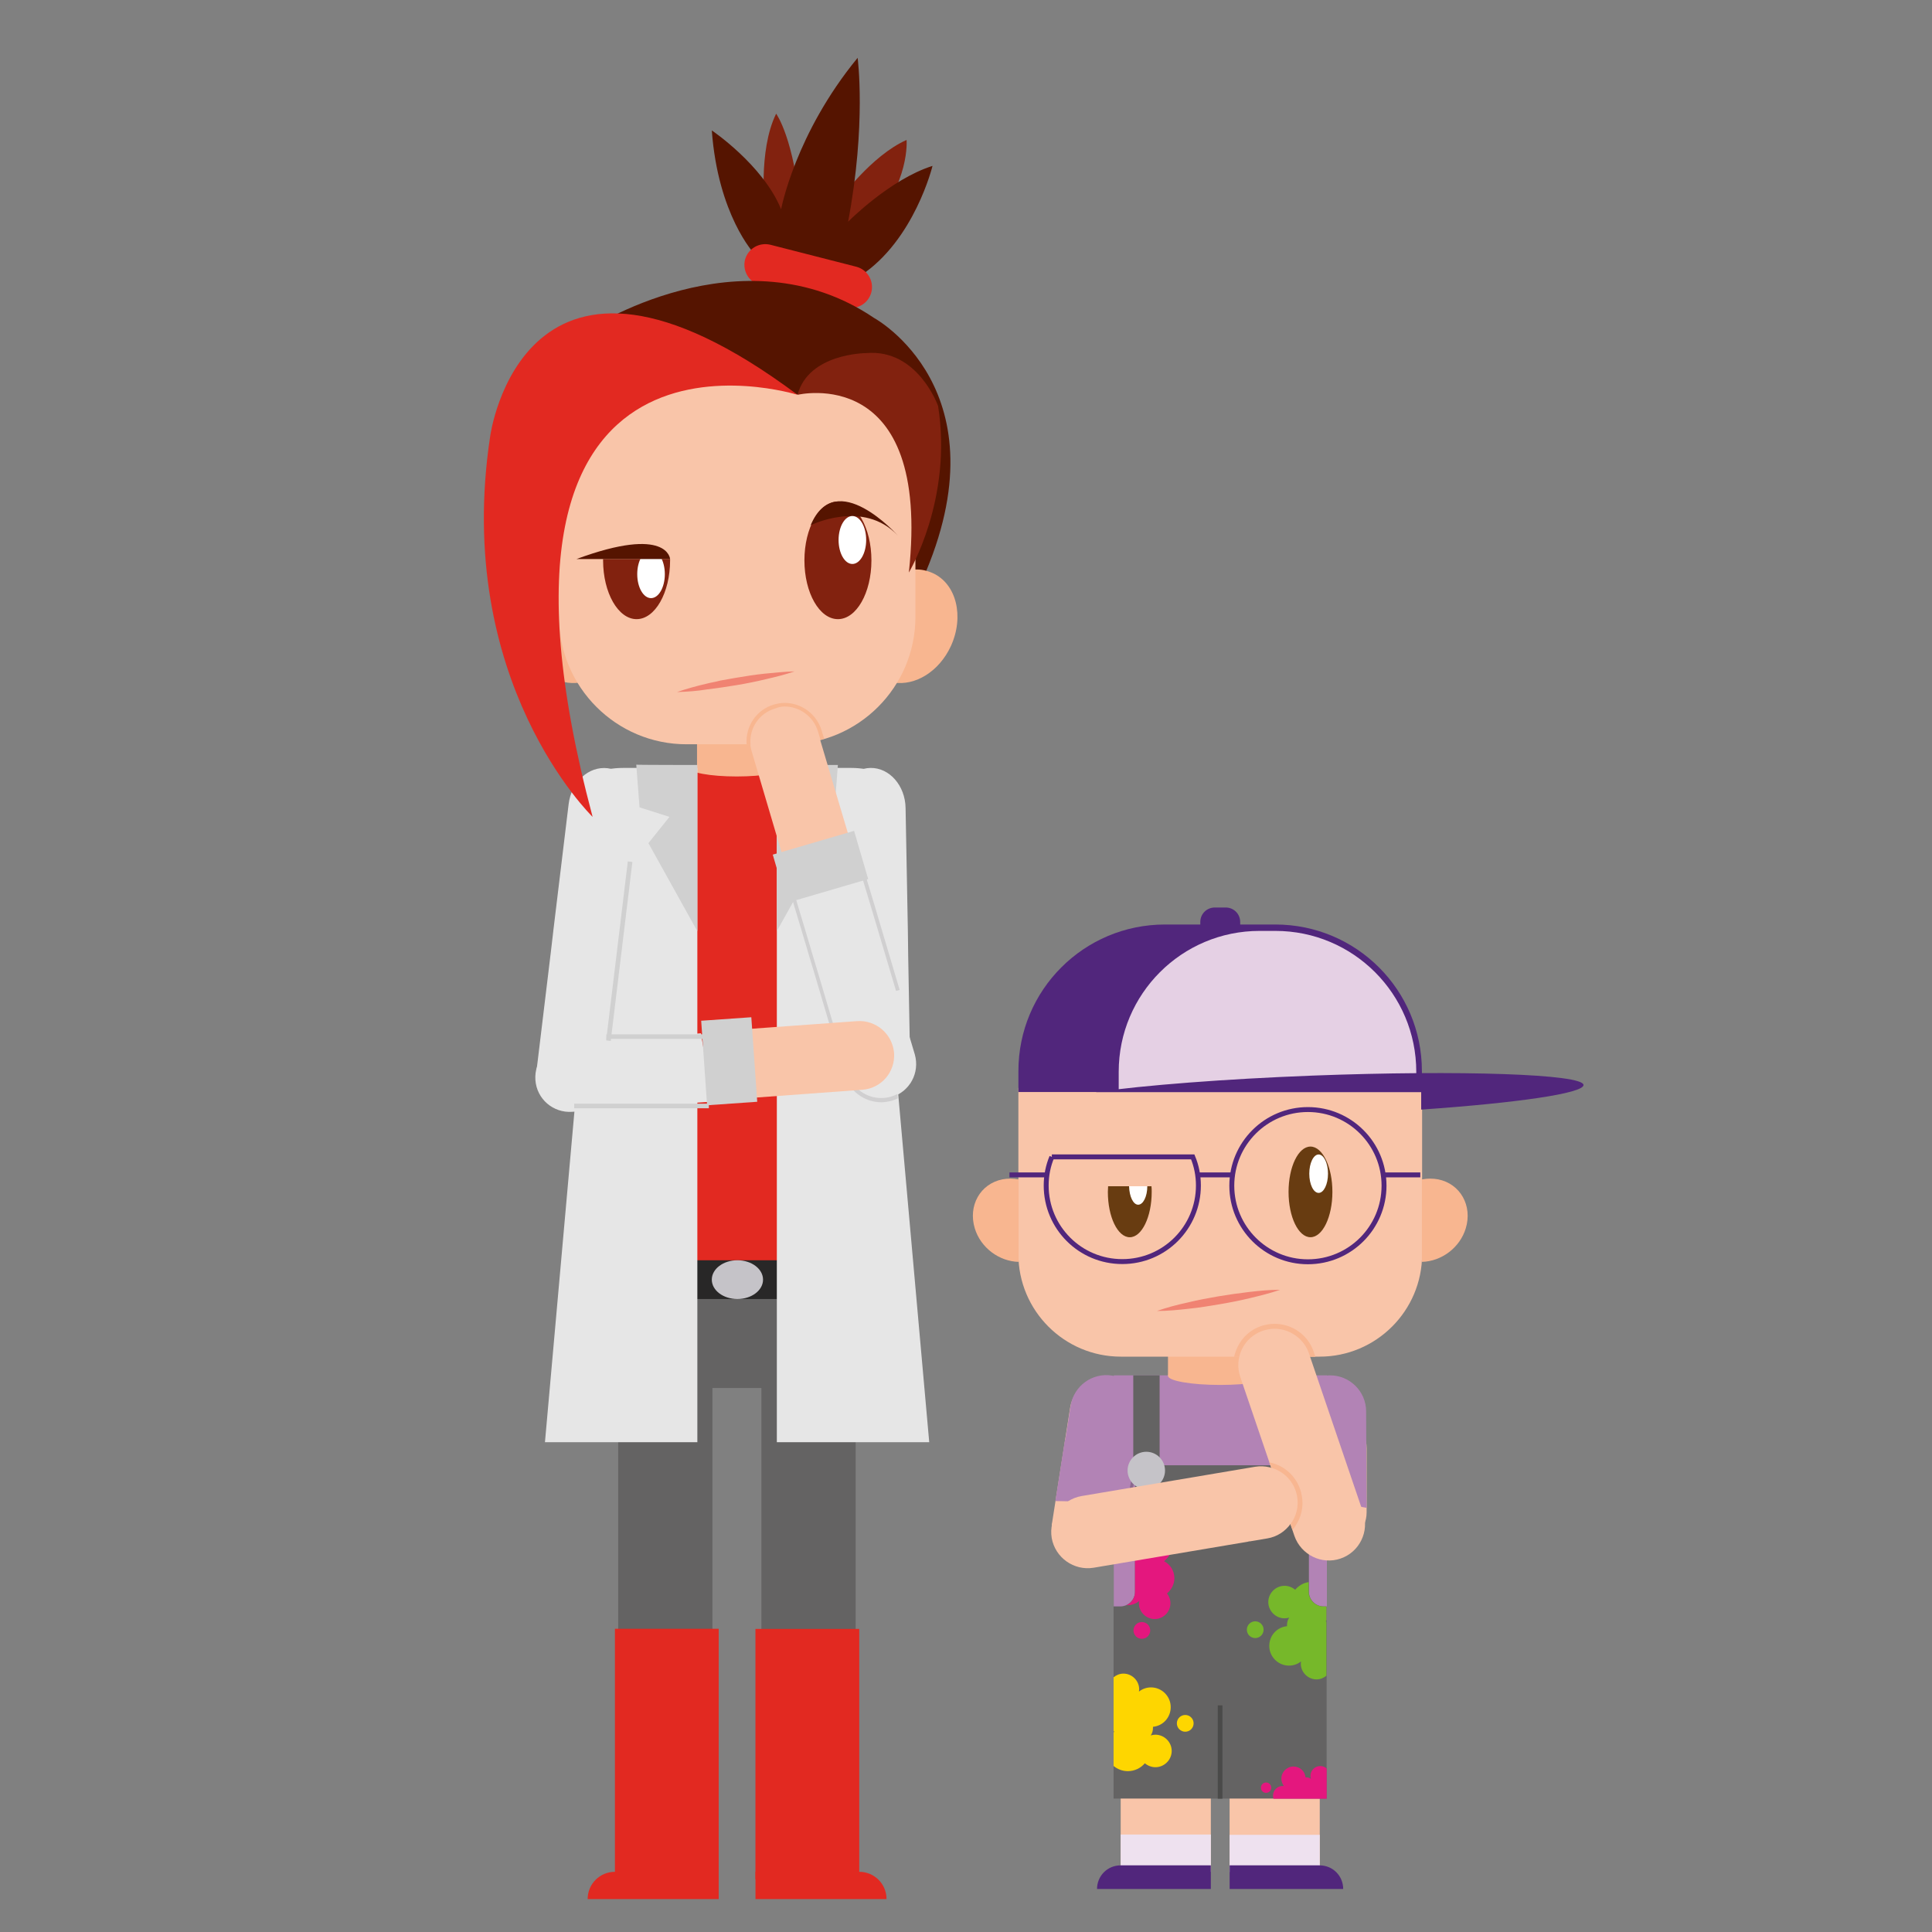<svg xmlns="http://www.w3.org/2000/svg" width="400" height="400" xml:space="preserve"><rect width="100%" height="100%" fill="#808080" stroke="none"/><rect width="100%" height="100%" fill="transparent"/><g><rect style="stroke:none;stroke-width:1;stroke-dasharray:none;stroke-linecap:butt;stroke-dashoffset:0;stroke-linejoin:miter;stroke-miterlimit:4;fill:#646363;fill-rule:nonzero;opacity:1" vector-effect="non-scaling-stroke" x="-14.35" y="-39.95" rx="0" ry="0" width="28.7" height="79.9" transform="matrix(.68 0 0 .68 137.749 313.318)"/><rect style="stroke:none;stroke-width:1;stroke-dasharray:none;stroke-linecap:butt;stroke-dashoffset:0;stroke-linejoin:miter;stroke-miterlimit:4;fill:#646363;fill-rule:nonzero;opacity:1" vector-effect="non-scaling-stroke" x="-14.35" y="-39.95" rx="0" ry="0" width="28.7" height="79.9" transform="matrix(.68 0 0 .68 167.397 313.318)"/><rect style="stroke:none;stroke-width:1;stroke-dasharray:none;stroke-linecap:butt;stroke-dashoffset:0;stroke-linejoin:miter;stroke-miterlimit:4;fill:#646363;fill-rule:nonzero;opacity:1" vector-effect="non-scaling-stroke" x="-20.55" y="-17.1" rx="0" ry="0" width="41.1" height="34.2" transform="matrix(.68 0 0 .68 153.117 275.748)"/><rect style="stroke:none;stroke-width:1;stroke-dasharray:none;stroke-linecap:butt;stroke-dashoffset:0;stroke-linejoin:miter;stroke-miterlimit:4;fill:#f8b690;fill-rule:nonzero;opacity:1" vector-effect="non-scaling-stroke" x="-12.15" y="-8.55" rx="0" ry="0" width="24.3" height="17.1" transform="matrix(.68 0 0 .68 152.573 156.85)"/><path style="stroke:none;stroke-width:1;stroke-dasharray:none;stroke-linecap:butt;stroke-dashoffset:0;stroke-linejoin:miter;stroke-miterlimit:4;fill:#e22921;fill-rule:nonzero;opacity:1" vector-effect="non-scaling-stroke" transform="matrix(.68 0 0 .68 19.327 -4.004)" d="M210.5 239.6c0 1.5-6.5 2.7-14.6 2.7s-14.6-1.2-14.6-2.7v161h30.1l-.9-161z"/><rect style="stroke:none;stroke-width:1;stroke-dasharray:none;stroke-linecap:butt;stroke-dashoffset:0;stroke-linejoin:miter;stroke-miterlimit:4;fill:#e22921;fill-rule:nonzero;opacity:1" vector-effect="non-scaling-stroke" x="-15.8" y="-38.1" rx="0" ry="0" width="31.6" height="76.2" transform="matrix(.68 0 0 .68 138.055 363.128)"/><path style="stroke:none;stroke-width:1;stroke-dasharray:none;stroke-linecap:butt;stroke-dashoffset:0;stroke-linejoin:miter;stroke-miterlimit:4;fill:#e22921;fill-rule:nonzero;opacity:1" vector-effect="non-scaling-stroke" transform="matrix(.68 0 0 .68 19.327 -4.004)" d="M158.8 575.8c-.1 0-.1 0 0 0-4.6 0-8.3 3.7-8.3 8.3h39.9v-8.3h-31.6z"/><rect style="stroke:none;stroke-width:1;stroke-dasharray:none;stroke-linecap:butt;stroke-dashoffset:0;stroke-linejoin:miter;stroke-miterlimit:4;fill:#e22921;fill-rule:nonzero;opacity:1" vector-effect="non-scaling-stroke" x="-15.8" y="-38.1" rx="0" ry="0" width="31.6" height="76.2" transform="rotate(180 83.576 181.578) scale(.68)"/><path style="stroke:none;stroke-width:1;stroke-dasharray:none;stroke-linecap:butt;stroke-dashoffset:0;stroke-linejoin:miter;stroke-miterlimit:4;fill:#e22921;fill-rule:nonzero;opacity:1" vector-effect="non-scaling-stroke" transform="matrix(.68 0 0 .68 19.327 -4.004)" d="M233.2 575.8c4.6 0 8.3 3.7 8.3 8.3h-39.9v-8.3h31.6z"/><rect style="stroke:none;stroke-width:1;stroke-dasharray:none;stroke-linecap:butt;stroke-dashoffset:0;stroke-linejoin:miter;stroke-miterlimit:4;fill:#282727;fill-rule:nonzero;opacity:1" vector-effect="non-scaling-stroke" x="-24.05" y="-5.9" rx="0" ry="0" width="48.1" height="11.8" transform="matrix(.68 0 0 .68 152.709 264.936)"/><ellipse style="stroke:none;stroke-width:1;stroke-dasharray:none;stroke-linecap:butt;stroke-dashoffset:0;stroke-linejoin:miter;stroke-miterlimit:4;fill:#c5c3c8;fill-rule:nonzero;opacity:1" vector-effect="non-scaling-stroke" rx="7.8" ry="5.9" transform="matrix(.68 0 0 .68 152.675 264.936)"/><path style="stroke:none;stroke-width:1;stroke-dasharray:none;stroke-linecap:butt;stroke-dashoffset:0;stroke-linejoin:miter;stroke-miterlimit:4;fill:#e6e6e6;fill-rule:nonzero;opacity:1" vector-effect="non-scaling-stroke" transform="matrix(.68 0 0 .68 19.327 -4.004)" d="M239.7 278.9 254.5 445h-46.4V239.7h22.7c2.9 0 5.8.5 8.4 1.5l.5 37.7z"/><path style="stroke:none;stroke-width:1;stroke-dasharray:none;stroke-linecap:butt;stroke-dashoffset:0;stroke-linejoin:miter;stroke-miterlimit:4;fill:#d0d0d0;fill-rule:nonzero;opacity:1" vector-effect="non-scaling-stroke" transform="matrix(.68 0 0 .68 19.32 -4.004)" d="M208.1 238.8v50.6l14.9-26.7-6.4-8 9.1-2.9 1-13h-18.6z"/><path style="stroke:none;stroke-width:1;stroke-dasharray:none;stroke-linecap:butt;stroke-dashoffset:0;stroke-linejoin:miter;stroke-miterlimit:4;fill:#f8b690;fill-rule:nonzero;opacity:1" vector-effect="non-scaling-stroke" transform="matrix(.68 0 0 .68 19.327 -4.01)" d="M141.7 179.3c-1.9-.1-3.7.3-5.5 1.1-7.2 3.3-9.6 13.2-5.5 22.2 3.6 7.8 10.9 12.2 17.5 11.1l-6.5-34.4z"/><path style="stroke:none;stroke-width:1;stroke-dasharray:none;stroke-linecap:butt;stroke-dashoffset:0;stroke-linejoin:miter;stroke-miterlimit:4;fill:#82220f;fill-rule:nonzero;opacity:1" vector-effect="non-scaling-stroke" transform="matrix(.68 0 0 .68 19.32 -4.004)" d="M204.5 70.7c0-.7-2.2-18.8 3.4-30.2 0 0 5.5 7.4 7.5 30.3 0 0-2.9 6.7-3.4 6.7-.5.1-7.5-6.8-7.5-6.8z"/><path style="stroke:none;stroke-width:1;stroke-dasharray:none;stroke-linecap:butt;stroke-dashoffset:0;stroke-linejoin:miter;stroke-miterlimit:4;fill:#82220f;fill-rule:nonzero;opacity:1" vector-effect="non-scaling-stroke" transform="matrix(.68 0 0 .68 19.327 -4.004)" d="M226.9 66.8c.5-.2 9.9-13.5 20.7-18.3 0 0 1.2 12.9-11.5 27.2l-7.9 5.7s-4.3-11-3.9-11.8c.4-.8 2.6-2.8 2.6-2.8z"/><path style="stroke:none;stroke-width:1;stroke-dasharray:none;stroke-linecap:butt;stroke-dashoffset:0;stroke-linejoin:miter;stroke-miterlimit:4;fill:#551400;fill-rule:nonzero;opacity:1" vector-effect="non-scaling-stroke" transform="matrix(.68 0 0 .68 19.327 -4.004)" d="M201.2 83.1s-11-11.7-12.9-37.5c0 0 15.6 10.5 21.1 24 0 0 4.3-23 23.3-46.1 0 0 2.7 20.2-2.9 49.9 0 0 12.7-12.9 25.7-17 0 0-5.5 22.6-21.9 33.4l-25.5-1.5-6.9-5.2z"/><path style="stroke:none;stroke-width:1;stroke-dasharray:none;stroke-linecap:butt;stroke-dashoffset:0;stroke-linejoin:miter;stroke-miterlimit:4;fill:#e22921;fill-rule:nonzero;opacity:1" vector-effect="non-scaling-stroke" transform="matrix(.68 0 0 .68 19.327 -4.004)" d="M229.2 99.4 203 92.7c-3.4-.9-5.4-4.3-4.6-7.7.9-3.4 4.3-5.4 7.7-4.6l26.2 6.7c3.4.9 5.4 4.3 4.6 7.7-.9 3.5-4.3 5.5-7.7 4.6z"/><path style="stroke:none;stroke-width:1;stroke-dasharray:none;stroke-linecap:butt;stroke-dashoffset:0;stroke-linejoin:miter;stroke-miterlimit:4;fill:#551400;fill-rule:nonzero;opacity:1" vector-effect="non-scaling-stroke" transform="matrix(.68 0 0 .68 19.327 -4.01)" d="M150.3 106.5s46.9-31.2 87.4-3.8c0 0 40.4 21.9 14.7 79.8l-33.2 6.5-68.9-82.5z"/><path style="stroke:none;stroke-width:1;stroke-dasharray:none;stroke-linecap:butt;stroke-dashoffset:0;stroke-linejoin:miter;stroke-miterlimit:4;fill:#f8b690;fill-rule:nonzero;opacity:1" vector-effect="non-scaling-stroke" transform="matrix(.68 0 0 .68 19.327 -4.01)" d="M250.1 179.3c1.9-.1 3.7.3 5.5 1.1 7.2 3.3 9.6 13.2 5.5 22.2-3.6 7.8-10.9 12.2-17.5 11.1l6.5-34.4z"/><path style="stroke:none;stroke-width:1;stroke-dasharray:none;stroke-linecap:butt;stroke-dashoffset:0;stroke-linejoin:miter;stroke-miterlimit:4;fill:#f9c5a9;fill-rule:nonzero;opacity:1" vector-effect="non-scaling-stroke" transform="matrix(.68 0 0 .68 19.327 -4.004)" d="m229.9 116.8-1.1 2.2-14.4 7-21.2-6.7s-1.9-3.5-3.9-7.3h-8.7c-21.4 0-38.8 17.4-38.8 38.8v42.9c0 21.4 17.4 38.8 38.8 38.8h30.9c21.4 0 38.8-17.4 38.8-38.8v-42.9c-.2-14.6-8.3-27.4-20.4-34z"/><path style="stroke:none;stroke-width:1;stroke-dasharray:none;stroke-linecap:butt;stroke-dashoffset:0;stroke-linejoin:miter;stroke-miterlimit:4;fill:#82220f;fill-rule:nonzero;opacity:1" vector-effect="non-scaling-stroke" transform="matrix(.68 0 0 .68 19.327 -4.004)" d="M214.4 126.1s40.8-9.9 33.9 54.1c0 0 13.4-22.3 8.9-50.7 0 0-6.2-17.5-21.9-16.1 0 0-17.5 0-20.9 12.7zM155.2 176.1v.4c0 9.9 4.6 17.9 10.2 17.9s10.2-8 10.2-17.9v-.4h-20.4z"/><ellipse style="stroke:none;stroke-width:1;stroke-dasharray:none;stroke-linecap:butt;stroke-dashoffset:0;stroke-linejoin:miter;stroke-miterlimit:4;fill:#fff;fill-rule:nonzero;opacity:1" vector-effect="non-scaling-stroke" rx="4.2" ry="7.3" transform="matrix(.68 0 0 .68 134.79 118.872)"/><ellipse style="stroke:none;stroke-width:1;stroke-dasharray:none;stroke-linecap:butt;stroke-dashoffset:0;stroke-linejoin:miter;stroke-miterlimit:4;fill:#82220f;fill-rule:nonzero;opacity:1" vector-effect="non-scaling-stroke" rx="10.2" ry="17.9" transform="matrix(.68 0 0 .68 173.483 116.016)"/><path style="stroke:none;stroke-width:1;stroke-dasharray:none;stroke-linecap:butt;stroke-dashoffset:0;stroke-linejoin:miter;stroke-miterlimit:4;fill:#551400;fill-rule:nonzero;opacity:1" vector-effect="non-scaling-stroke" transform="matrix(.68 0 0 .68 19.327 -3.997)" d="M218.4 165.8s16-8 26.5 3.1c0 0-18.9-21.2-26.5-3.1z"/><ellipse style="stroke:none;stroke-width:1;stroke-dasharray:none;stroke-linecap:butt;stroke-dashoffset:0;stroke-linejoin:miter;stroke-miterlimit:4;fill:#fff;fill-rule:nonzero;opacity:1" vector-effect="non-scaling-stroke" rx="4.2" ry="7.3" transform="matrix(.68 0 0 .68 176.475 111.8)"/><path style="stroke:none;stroke-width:1;stroke-dasharray:none;stroke-linecap:butt;stroke-dashoffset:0;stroke-linejoin:miter;stroke-miterlimit:4;fill:#f08372;fill-rule:nonzero;opacity:1" vector-effect="non-scaling-stroke" transform="matrix(.68 0 0 .68 19.327 -4.004)" d="M177.7 216.6c2.9-1 5.8-1.8 8.8-2.5 1.5-.4 3-.6 4.4-1l4.5-.8c3-.5 6-1 9-1.3 3-.3 6-.6 9.1-.7-2.9 1-5.8 1.7-8.8 2.4-2.9.7-5.9 1.3-8.9 1.8l-4.5.7-4.5.6c-3 .5-6.1.7-9.1.8z"/><path style="stroke:none;stroke-width:1;stroke-dasharray:none;stroke-linecap:butt;stroke-dashoffset:0;stroke-linejoin:miter;stroke-miterlimit:4;fill:#551400;fill-rule:nonzero;opacity:1" vector-effect="non-scaling-stroke" transform="matrix(.68 0 0 .68 19.327 -4.004)" d="M147.1 176.1h28.5s-.6-10.3-28.5 0z"/><path style="stroke:none;stroke-width:1;stroke-dasharray:none;stroke-linecap:butt;stroke-dashoffset:0;stroke-linejoin:miter;stroke-miterlimit:4;fill:#e6e6e6;fill-rule:nonzero;opacity:1" vector-effect="non-scaling-stroke" transform="matrix(.68 0 0 .68 19.327 -4.004)" d="M152.3 278.9 137.5 445h46.4V239.7h-22.7c-2.9 0-5.8.5-8.4 1.5l-.5 37.7z"/><path style="stroke:none;stroke-width:1;stroke-dasharray:none;stroke-linecap:butt;stroke-dashoffset:0;stroke-linejoin:miter;stroke-miterlimit:4;fill:#d0d0d0;fill-rule:nonzero;opacity:1" vector-effect="non-scaling-stroke" transform="matrix(.68 0 0 .68 19.327 -4.004)" d="M183.9 238.8v50.6L169 262.6l6.4-8-9.1-2.9-1-13c0 .1 19 .1 18.6.1z"/><path style="stroke:none;stroke-width:1;stroke-dasharray:none;stroke-linecap:butt;stroke-dashoffset:0;stroke-linejoin:miter;stroke-miterlimit:4;fill:#e6e6e6;fill-rule:nonzero;opacity:1" vector-effect="non-scaling-stroke" transform="matrix(.68 0 0 .68 19.327 -4.004)" d="m227.8 338-.7-40.4-.1-7.8-.7-37.5c-.1-6.8 4.5-12.5 10.3-12.6 5.8-.1 10.6 5.4 10.7 12.2l.7 37.5.1 7.8.7 38.4-21 2.4z"/><rect style="stroke:none;stroke-width:1;stroke-dasharray:none;stroke-linecap:butt;stroke-dashoffset:0;stroke-linejoin:miter;stroke-miterlimit:4;fill:#d0d0d0;fill-rule:nonzero;opacity:1" vector-effect="non-scaling-stroke" x="-.7" y="-27.45" rx="0" ry="0" width="1.4" height="54.9" transform="translate(173.816 196.004) scale(.68)"/><path style="stroke:none;stroke-width:1;stroke-dasharray:none;stroke-linecap:butt;stroke-dashoffset:0;stroke-linejoin:miter;stroke-miterlimit:4;fill:#e6e6e6;fill-rule:nonzero;opacity:1" vector-effect="non-scaling-stroke" transform="matrix(.68 0 0 .68 19.327 -4.004)" d="m250.1 326.9-4.3-14.4-9-30.4-1.9-6.3-1.3-4.3-19.6 7.9.7 2.4 1.9 6.3 1.7 5.7.7 2.4 1.9 6.3 9 30.4c1.6 5.6 7.5 8.7 13 7.1 5.7-1.7 8.8-7.5 7.2-13.1z"/><path style="stroke:none;stroke-width:1;stroke-dasharray:none;stroke-linecap:butt;stroke-dashoffset:0;stroke-linejoin:miter;stroke-miterlimit:4;fill:#d0cfd0;fill-rule:nonzero;opacity:1" vector-effect="non-scaling-stroke" transform="matrix(.68 0 0 .68 19.327 -4.004)" d="m233.6 271.5 1.3 4.3 1.9 6.3 7.6 25.5 1.1-.3-7.6-25.6-1.9-6.3-1.3-4.3-.4-1.2-1.2.5-19.6 7.9-1 .4.3 1 .7 2.4 1.9 6.3 1.7 5.7.7 2.4 1.9 6.3 9 30.4c1.5 4.9 6.1 8.3 11.2 8.3 1.1 0 2.2-.2 3.3-.5.6-.2 1.2-.4 1.7-.7l-.1-1.3c-.6.3-1.3.6-2 .8-1 .3-2 .4-3 .4-4.5 0-8.7-3-10.1-7.5l-9-30.4-1.9-6.3-.7-2.4-1.7-5.7-1.9-6.3-.7-2.4 19.8-7.7"/><path style="stroke:none;stroke-width:1;stroke-dasharray:none;stroke-linecap:butt;stroke-dashoffset:0;stroke-linejoin:miter;stroke-miterlimit:4;fill:#e6e6e6;fill-rule:nonzero;opacity:1" vector-effect="non-scaling-stroke" transform="matrix(.68 0 0 .68 19.327 -4.01)" d="m155.2 338.4 4.9-40.1.9-7.7 4.5-37.2c.8-6.8-3.2-12.9-8.9-13.6-5.8-.7-11.1 4.2-11.9 11l-4.5 37.2-.9 7.7-4.6 38.1 20.5 4.6z"/><path style="stroke:none;stroke-width:1;stroke-dasharray:none;stroke-linecap:butt;stroke-dashoffset:0;stroke-linejoin:miter;stroke-miterlimit:4;fill:#e6e6e6;fill-rule:nonzero;opacity:1" vector-effect="non-scaling-stroke" transform="matrix(.68 0 0 .68 19.32 -4.004)" d="m185 320.5-2.5.2-6.6.5-31.6 2.3c-5.8.4-10.1 5.4-9.7 11.2.4 5.8 5.4 10.1 11.2 9.7l31.6-2.3 6.6-.5 4.5-.3-3.5-20.8z"/><path style="stroke:none;stroke-width:1;stroke-dasharray:none;stroke-linecap:butt;stroke-dashoffset:0;stroke-linejoin:miter;stroke-miterlimit:4;fill:#f9c5a9;fill-rule:nonzero;opacity:1" vector-effect="non-scaling-stroke" transform="matrix(.68 0 0 .68 19.327 -4.01)" d="m232.5 316.8-38.7 2.8 3.5 20.8 36.8-2.7c5.8-.4 10.1-5.4 9.7-11.2-.5-5.8-5.5-10.1-11.3-9.7z"/><rect style="stroke:none;stroke-width:1;stroke-dasharray:none;stroke-linecap:butt;stroke-dashoffset:0;stroke-linejoin:miter;stroke-miterlimit:4;fill:#d0d0d0;fill-rule:nonzero;opacity:1" vector-effect="non-scaling-stroke" x="-12.9" y="-7.65" rx="0" ry="0" width="25.8" height="15.3" transform="rotate(-94 177.934 39.468) scale(.68)"/><rect style="stroke:none;stroke-width:1;stroke-dasharray:none;stroke-linecap:butt;stroke-dashoffset:0;stroke-linejoin:miter;stroke-miterlimit:4;fill:#d0d0d0;fill-rule:nonzero;opacity:1" vector-effect="non-scaling-stroke" x="-27.45" y="-.7" rx="0" ry="0" width="54.9" height="1.4" transform="rotate(-83.1 175.208 26.134) scale(.68)"/><rect style="stroke:none;stroke-width:1;stroke-dasharray:none;stroke-linecap:butt;stroke-dashoffset:0;stroke-linejoin:miter;stroke-miterlimit:4;fill:#d0d0d0;fill-rule:nonzero;opacity:1" vector-effect="non-scaling-stroke" x="-15.5" y="-.7" rx="0" ry="0" width="31" height="1.4" transform="translate(136.076 214.616) scale(.68)"/><rect style="stroke:none;stroke-width:1;stroke-dasharray:none;stroke-linecap:butt;stroke-dashoffset:0;stroke-linejoin:miter;stroke-miterlimit:4;fill:#d0d0d0;fill-rule:nonzero;opacity:1" vector-effect="non-scaling-stroke" x="-20.5" y="-.7" rx="0" ry="0" width="41" height="1.4" transform="translate(132.819 228.978) scale(.68)"/><path style="stroke:none;stroke-width:1;stroke-dasharray:none;stroke-linecap:butt;stroke-dashoffset:0;stroke-linejoin:miter;stroke-miterlimit:4;fill:#f9c5a9;fill-rule:nonzero;opacity:1" vector-effect="non-scaling-stroke" transform="matrix(.68 0 0 .68 19.327 -4.004)" d="m200.4 234.5 11 37.2 19.6-7.9-10.5-35.3c-1.6-5.6-7.5-8.7-13-7.1-5.6 1.7-8.7 7.6-7.1 13.1z"/><rect style="stroke:none;stroke-width:1;stroke-dasharray:none;stroke-linecap:butt;stroke-dashoffset:0;stroke-linejoin:miter;stroke-miterlimit:4;fill:#d0d0d0;fill-rule:nonzero;opacity:1" vector-effect="non-scaling-stroke" x="-12.9" y="-7.65" rx="0" ry="0" width="25.8" height="15.3" transform="rotate(163.7 72.084 101.9) scale(.68)"/><path style="stroke:none;stroke-width:1;stroke-dasharray:none;stroke-linecap:butt;stroke-dashoffset:0;stroke-linejoin:miter;stroke-miterlimit:4;fill:#f8b690;fill-rule:nonzero;opacity:1" vector-effect="non-scaling-stroke" transform="matrix(.68 0 0 .68 19.327 -4.004)" d="m231 263.9-19.6 7.9m-.9-50.8c4.5 0 8.7 3 10.1 7.5l.8 2.7 1.1-.4-.8-2.6c-1.5-4.9-6.1-8.3-11.2-8.3-1.1 0-2.2.2-3.3.5-5.4 1.6-8.7 6.7-8.3 12.1l1.2.1c-.5-4.9 2.6-9.6 7.5-11 .9-.4 1.9-.6 2.9-.6"/><path style="stroke:none;stroke-width:1;stroke-dasharray:none;stroke-linecap:butt;stroke-dashoffset:0;stroke-linejoin:miter;stroke-miterlimit:4;fill:#e22921;fill-rule:nonzero;opacity:1" vector-effect="non-scaling-stroke" transform="matrix(.68 0 0 .68 19.334 -4.004)" d="M214.4 126.1S108.9 92.9 152 254.6c0 0-42.5-41.1-31.2-115.8 0-.1 10-75.1 93.6-12.7z"/></g><path style="stroke:none;stroke-width:1;stroke-dasharray:none;stroke-linecap:butt;stroke-dashoffset:0;stroke-linejoin:miter;stroke-miterlimit:4;fill:#f9c5a9;fill-rule:nonzero;opacity:1" vector-effect="non-scaling-stroke" transform="matrix(.51 0 0 .51 155.19 161.074)" d="M237 311.6c-7.4 0-13.5-6.1-13.5-13.5V272c0-7.4 6.1-13.5 13.5-13.5s13.5 6.1 13.5 13.5v26.1c0 7.4-6.1 13.5-13.5 13.5z"/><rect style="stroke:none;stroke-width:1;stroke-dasharray:none;stroke-linecap:butt;stroke-dashoffset:0;stroke-linejoin:miter;stroke-miterlimit:4;fill:#b283b5;fill-rule:nonzero;opacity:1" vector-effect="non-scaling-stroke" x="-43.25" y="-31.75" rx="0" ry="0" width="86.5" height="63.5" transform="matrix(.51 0 0 .51 252.66 319.21)"/><rect style="stroke:none;stroke-width:1;stroke-dasharray:none;stroke-linecap:butt;stroke-dashoffset:0;stroke-linejoin:miter;stroke-miterlimit:4;fill:#f9c5a9;fill-rule:nonzero;opacity:1" vector-effect="non-scaling-stroke" x="-18.3" y="-17.2" rx="0" ry="0" width="36.6" height="34.4" transform="matrix(.51 0 0 .51 241.36 378.79)"/><rect style="stroke:none;stroke-width:1;stroke-dasharray:none;stroke-linecap:butt;stroke-dashoffset:0;stroke-linejoin:miter;stroke-miterlimit:4;fill:#eee1ef;fill-rule:nonzero;opacity:1" vector-effect="non-scaling-stroke" x="-18.3" y="-7.55" rx="0" ry="0" width="36.6" height="15.1" transform="matrix(.51 0 0 .51 241.36 383.67)"/><path style="stroke:none;stroke-width:1;stroke-dasharray:none;stroke-linecap:butt;stroke-dashoffset:0;stroke-linejoin:miter;stroke-miterlimit:4;fill:#51267c;fill-rule:nonzero;opacity:1" vector-effect="non-scaling-stroke" transform="matrix(.51 0 0 .51 155.168 161.139)" d="M150.7 441.3c-5.4 0-9.6 4.3-9.6 9.6h46.2v-9.6h-36.6z"/><rect style="stroke:none;stroke-width:1;stroke-dasharray:none;stroke-linecap:butt;stroke-dashoffset:0;stroke-linejoin:miter;stroke-miterlimit:4;fill:#f9c5a9;fill-rule:nonzero;opacity:1" vector-effect="non-scaling-stroke" x="-18.3" y="-17.2" rx="0" ry="0" width="36.6" height="34.4" transform="matrix(-.51 0 0 -.51 263.91 378.78)"/><rect style="stroke:none;stroke-width:1;stroke-dasharray:none;stroke-linecap:butt;stroke-dashoffset:0;stroke-linejoin:miter;stroke-miterlimit:4;fill:#eee1ef;fill-rule:nonzero;opacity:1" vector-effect="non-scaling-stroke" x="-18.3" y="-7.55" rx="0" ry="0" width="36.6" height="15.1" transform="matrix(-.51 0 0 -.51 263.91 383.73)"/><path style="stroke:none;stroke-width:1;stroke-dasharray:none;stroke-linecap:butt;stroke-dashoffset:0;stroke-linejoin:miter;stroke-miterlimit:4;fill:#51267c;fill-rule:nonzero;opacity:1" vector-effect="non-scaling-stroke" transform="matrix(.51 0 0 .51 155.185 161.139)" d="M231.4 441.3c.1 0 .1 0 0 0 5.4 0 9.6 4.3 9.6 9.6h-46.1v-9.6h36.5z"/><rect style="stroke:none;stroke-width:1;stroke-dasharray:none;stroke-linecap:butt;stroke-dashoffset:0;stroke-linejoin:miter;stroke-miterlimit:4;fill:#b283b5;fill-rule:nonzero;opacity:1" vector-effect="non-scaling-stroke" x="-43.25" y="-27.15" rx="0" ry="0" width="86.5" height="54.3" transform="matrix(.51 0 0 .51 252.66 298.6)"/><path style="stroke:none;stroke-width:1;stroke-dasharray:none;stroke-linecap:butt;stroke-dashoffset:0;stroke-linejoin:miter;stroke-miterlimit:4;fill:#646363;fill-rule:nonzero;opacity:1" vector-effect="non-scaling-stroke" transform="matrix(.51 0 0 .51 155.175 161.079)" d="M233.1 336.3c-3.3 0-6-2.7-6-6V279h-70.6v51.3c0 3.3-2.7 6-6 6h-2.7v78h86.5v-78h-1.2z"/><circle style="stroke:none;stroke-width:1;stroke-dasharray:none;stroke-linecap:butt;stroke-dashoffset:0;stroke-linejoin:miter;stroke-miterlimit:4;fill:#fed600;fill-rule:nonzero;opacity:1" vector-effect="non-scaling-stroke" r="3.4" transform="matrix(.51 0 0 .51 245.39 356.8)"/><path style="stroke:none;stroke-width:1;stroke-dasharray:none;stroke-linecap:butt;stroke-dashoffset:0;stroke-linejoin:miter;stroke-miterlimit:4;fill:#fed600;fill-rule:nonzero;opacity:1" vector-effect="non-scaling-stroke" transform="matrix(.51 0 0 .51 155.174 161.117)" d="M160.5 399.9c1.2 1 2.7 1.6 4.3 1.6 3.6 0 6.6-3 6.6-6.6 0-3.6-3-6.6-6.6-6.6-.7 0-1.3.1-1.9.3.6-.9.9-1.9.9-3.1v-.4c4.1-.4 7.2-3.8 7.2-8 0-4.4-3.6-8-8-8-1.8 0-3.5.6-4.9 1.7 0-.3.1-.6.1-.9 0-3.5-2.9-6.4-6.4-6.4-1.5 0-2.9.6-4 1.5v21.9c.1 0 .2.1.3.2-.1.1-.2.2-.3.2V401c1.6 1.3 3.6 2.1 5.8 2.1 2.8 0 5.3-1.3 6.9-3.2z"/><circle style="stroke:none;stroke-width:1;stroke-dasharray:none;stroke-linecap:butt;stroke-dashoffset:0;stroke-linejoin:miter;stroke-miterlimit:4;fill:#e4177e;fill-rule:nonzero;opacity:1" vector-effect="non-scaling-stroke" r="3.4" transform="matrix(.51 0 0 .51 236.41 337.56)"/><path style="stroke:none;stroke-width:1;stroke-dasharray:none;stroke-linecap:butt;stroke-dashoffset:0;stroke-linejoin:miter;stroke-miterlimit:4;fill:#e4177e;fill-rule:nonzero;opacity:1" vector-effect="non-scaling-stroke" transform="matrix(.51 0 0 .51 155.167 161.094)" d="M172.5 324.8c0-3-1.7-5.6-4.2-6.9 2.1-1.6 3.4-4.2 3.4-7.1 0-5-4-9-9-9-2.4 0-4.6.9-6.2 2.5v26.1c0 2.4-1.4 4.5-3.5 5.4h.3c1.8 0 3.5-.6 4.9-1.7 0 .3-.1.6-.1.9 0 3.5 2.9 6.4 6.4 6.4 3.5 0 6.4-2.9 6.4-6.4 0-1.5-.5-2.9-1.4-4 1.8-1.5 3-3.7 3-6.2z"/><circle style="stroke:none;stroke-width:1;stroke-dasharray:none;stroke-linecap:butt;stroke-dashoffset:0;stroke-linejoin:miter;stroke-miterlimit:4;fill:#e4177e;fill-rule:nonzero;opacity:1" vector-effect="non-scaling-stroke" r="2.1" transform="matrix(.51 0 0 .51 262.13 370.12)"/><path style="stroke:none;stroke-width:1;stroke-dasharray:none;stroke-linecap:butt;stroke-dashoffset:0;stroke-linejoin:miter;stroke-miterlimit:4;fill:#e4177e;fill-rule:nonzero;opacity:1" vector-effect="non-scaling-stroke" transform="matrix(.51 0 0 .51 155.186 161.128)" d="M234.3 402c-.7-.6-1.6-1-2.6-1-2.2 0-4 1.8-4 4 0 .4.1.8.2 1.2-.5-.4-1.2-.6-1.9-.6h-.3c-.2-2.5-2.3-4.4-4.9-4.4-2.7 0-4.9 2.2-4.9 4.9 0 1.1.4 2.2 1 3h-.5c-2.2 0-3.9 1.8-3.9 3.9 0 .5.1.9.2 1.3h21.6V402z"/><circle style="stroke:none;stroke-width:1;stroke-dasharray:none;stroke-linecap:butt;stroke-dashoffset:0;stroke-linejoin:miter;stroke-miterlimit:4;fill:#76b82a;fill-rule:nonzero;opacity:1" vector-effect="non-scaling-stroke" r="3.4" transform="matrix(.51 0 0 .51 259.88 337.41)"/><path style="stroke:none;stroke-width:1;stroke-dasharray:none;stroke-linecap:butt;stroke-dashoffset:0;stroke-linejoin:miter;stroke-miterlimit:4;fill:#76b82a;fill-rule:nonzero;opacity:1" vector-effect="non-scaling-stroke" transform="matrix(.51 0 0 .51 155.18 161.094)" d="M234.3 336.3H233c-3.3 0-6-2.7-6-6v-3.9c-2.2.3-4.1 1.5-5.5 3.1-1.2-1-2.7-1.6-4.3-1.6-3.6 0-6.6 3-6.6 6.6 0 3.6 3 6.6 6.6 6.6.7 0 1.3-.1 1.9-.3-.6.9-.9 1.9-.9 3.1v.4c-4.1.4-7.2 3.8-7.2 8 0 4.4 3.6 8 8 8 1.8 0 3.5-.6 4.9-1.7 0 .3-.1.6-.1.9 0 3.5 2.9 6.4 6.4 6.4 1.5 0 2.9-.6 4-1.5v-21.9c-.1 0-.2-.1-.3-.2.1-.1.2-.2.3-.2v-5.8z"/><rect style="stroke:none;stroke-width:1;stroke-dasharray:none;stroke-linecap:butt;stroke-dashoffset:0;stroke-linejoin:miter;stroke-miterlimit:4;fill:#4a4a49;fill-rule:nonzero;opacity:1" vector-effect="non-scaling-stroke" x="-.95" y="-18.95" rx="0" ry="0" width="1.9" height="37.9" transform="matrix(.51 0 0 .51 252.61 362.74)"/><rect style="stroke:none;stroke-width:1;stroke-dasharray:none;stroke-linecap:butt;stroke-dashoffset:0;stroke-linejoin:miter;stroke-miterlimit:4;fill:#f8b690;fill-rule:nonzero;opacity:1" vector-effect="non-scaling-stroke" x="-21.2" y="-6.65" rx="0" ry="0" width="42.4" height="13.3" transform="matrix(.51 0 0 .51 252.63 281.4)"/><ellipse style="stroke:none;stroke-width:1;stroke-dasharray:none;stroke-linecap:butt;stroke-dashoffset:0;stroke-linejoin:miter;stroke-miterlimit:4;fill:#f8b690;fill-rule:nonzero;opacity:1" vector-effect="non-scaling-stroke" rx="21.2" ry="3.7" transform="matrix(.51 0 0 .51 252.63 284.85)"/><path style="stroke:none;stroke-width:1;stroke-dasharray:none;stroke-linecap:butt;stroke-dashoffset:0;stroke-linejoin:miter;stroke-miterlimit:4;fill:#f9c5a9;fill-rule:nonzero;opacity:1" vector-effect="non-scaling-stroke" transform="matrix(.51 0 0 .51 155.153 161.03)" d="M109.2 125.9v67.5c0 22.9 18.6 41.6 41.6 41.6h80.7c22.9 0 41.6-18.6 41.6-41.6v-67.5H109.2z"/><path style="stroke:none;stroke-width:1;stroke-dasharray:none;stroke-linecap:butt;stroke-dashoffset:0;stroke-linejoin:miter;stroke-miterlimit:4;fill:#f8b690;fill-rule:nonzero;opacity:1" vector-effect="non-scaling-stroke" transform="matrix(.51 0 0 .51 155.155 161.044)" d="M109.2 163c-2.1-.4-4.4-.4-6.5 0-9 1.8-14 10.7-11.2 19.9 2.4 7.9 9.9 13.4 17.8 13.6V163z"/><path style="stroke:none;stroke-width:1;stroke-dasharray:none;stroke-linecap:butt;stroke-dashoffset:0;stroke-linejoin:miter;stroke-miterlimit:4;fill:#f8b690;fill-rule:nonzero;opacity:1" vector-effect="non-scaling-stroke" transform="matrix(.51 0 0 .51 155.213 161.044)" d="M273 163c2.1-.4 4.4-.4 6.5 0 9 1.8 14 10.7 11.2 19.9-2.4 7.9-9.9 13.4-17.8 13.6V163z"/><path style="stroke:#51267c;stroke-width:2;stroke-dasharray:none;stroke-linecap:butt;stroke-dashoffset:0;stroke-linejoin:miter;stroke-miterlimit:10;fill:none;fill-rule:nonzero;opacity:1" vector-effect="non-scaling-stroke" transform="matrix(.51 0 0 .51 154.126 160.014)" d="M124.8 155.9c-1.5 3.6-2.3 7.5-2.3 11.6 0 17.1 13.8 30.9 30.9 30.9 17.1 0 30.9-13.8 30.9-30.9 0-4.1-.8-8-2.3-11.6h-57.2z" stroke-linecap="round"/><circle style="stroke:#51267c;stroke-width:2;stroke-dasharray:none;stroke-linecap:butt;stroke-dashoffset:0;stroke-linejoin:miter;stroke-miterlimit:10;fill:none;fill-rule:nonzero;opacity:1" vector-effect="non-scaling-stroke" r="30.9" transform="matrix(.51 0 0 .51 270.79 245.48)"/><path style="stroke:#51267c;stroke-width:2;stroke-dasharray:none;stroke-linecap:butt;stroke-dashoffset:0;stroke-linejoin:miter;stroke-miterlimit:10;fill:none;fill-rule:nonzero;opacity:1" vector-effect="non-scaling-stroke" d="M-7.55 0h15.1" transform="matrix(.51 0 0 .51 212.85 243.25)"/><path style="stroke:#51267c;stroke-width:2;stroke-dasharray:none;stroke-linecap:butt;stroke-dashoffset:0;stroke-linejoin:miter;stroke-miterlimit:10;fill:none;fill-rule:nonzero;opacity:1" vector-effect="non-scaling-stroke" d="M-7.6 0H7.6" transform="matrix(.51 0 0 .51 251.61 243.25)"/><path style="stroke:#51267c;stroke-width:2;stroke-dasharray:none;stroke-linecap:butt;stroke-dashoffset:0;stroke-linejoin:miter;stroke-miterlimit:10;fill:none;fill-rule:nonzero;opacity:1" vector-effect="non-scaling-stroke" d="M-7.55 0h15.1" transform="matrix(.51 0 0 .51 290.21 243.25)"/><path style="stroke:none;stroke-width:1;stroke-dasharray:none;stroke-linecap:butt;stroke-dashoffset:0;stroke-linejoin:miter;stroke-miterlimit:4;fill:#683c11;fill-rule:nonzero;opacity:1" vector-effect="non-scaling-stroke" transform="matrix(.51 0 0 .51 155.166 161.043)" d="M145.6 165.8c0 .8-.1 1.5-.1 2.3 0 10.2 4 18.4 8.9 18.4s8.9-8.3 8.9-18.4c0-.8 0-1.6-.1-2.3h-17.6z"/><path style="stroke:none;stroke-width:1;stroke-dasharray:none;stroke-linecap:butt;stroke-dashoffset:0;stroke-linejoin:miter;stroke-miterlimit:4;fill:#fff;fill-rule:nonzero;opacity:1" vector-effect="non-scaling-stroke" transform="matrix(.51 0 0 .51 155.172 161.04)" d="M154.1 165.8c.1 4.2 1.7 7.5 3.7 7.5s3.7-3.3 3.7-7.5h-7.4z"/><ellipse style="stroke:none;stroke-width:1;stroke-dasharray:none;stroke-linecap:butt;stroke-dashoffset:0;stroke-linejoin:miter;stroke-miterlimit:4;fill:#683c11;fill-rule:nonzero;opacity:1" vector-effect="non-scaling-stroke" rx="8.9" ry="18.4" transform="matrix(.51 0 0 .51 271.32 246.77)"/><ellipse style="stroke:none;stroke-width:1;stroke-dasharray:none;stroke-linecap:butt;stroke-dashoffset:0;stroke-linejoin:miter;stroke-miterlimit:4;fill:#fff;fill-rule:nonzero;opacity:1" vector-effect="non-scaling-stroke" rx="3.8" ry="7.8" transform="matrix(.51 0 0 .51 273.01 243)"/><path style="stroke:none;stroke-width:1;stroke-dasharray:none;stroke-linecap:butt;stroke-dashoffset:0;stroke-linejoin:miter;stroke-miterlimit:4;fill:#f08372;fill-rule:nonzero;opacity:1" vector-effect="non-scaling-stroke" transform="matrix(.51 0 0 .51 155.176 161.059)" d="M165.4 216.4c4-1.4 8.1-2.5 12.3-3.4 4.1-1 8.3-1.8 12.4-2.5 4.2-.7 8.3-1.3 12.6-1.8 4.2-.5 8.4-.9 12.7-.9-4 1.4-8.2 2.4-12.3 3.4-4.1 1-8.3 1.8-12.4 2.5-4.2.7-8.3 1.4-12.5 1.8-4.3.5-8.5.9-12.8.9z"/><path style="stroke:#000;stroke-width:1.15;stroke-dasharray:none;stroke-linecap:butt;stroke-dashoffset:0;stroke-linejoin:miter;stroke-miterlimit:10;fill:none;fill-rule:nonzero;opacity:1" vector-effect="non-scaling-stroke" d="m3.3-31.35-6.6 62.7" transform="matrix(.51 0 0 .51 226.21 301.09)"/><path style="stroke:#000;stroke-width:1.15;stroke-dasharray:none;stroke-linecap:butt;stroke-dashoffset:0;stroke-linejoin:miter;stroke-miterlimit:10;fill:none;fill-rule:nonzero;opacity:1" vector-effect="non-scaling-stroke" d="m-31.75-1.6 63.5 3.2" transform="matrix(.51 0 0 .51 242.55 318.02)"/><circle style="stroke:none;stroke-width:1;stroke-dasharray:none;stroke-linecap:butt;stroke-dashoffset:0;stroke-linejoin:miter;stroke-miterlimit:4;fill:#000;fill-rule:nonzero;opacity:1" vector-effect="non-scaling-stroke" r="3.9" transform="matrix(.51 0 0 .51 224.52 317.26)"/><path style="stroke:none;stroke-width:1;stroke-dasharray:none;stroke-linecap:butt;stroke-dashoffset:0;stroke-linejoin:miter;stroke-miterlimit:4;fill:#f9c5a9;fill-rule:nonzero;opacity:1" vector-effect="non-scaling-stroke" transform="matrix(.51 0 0 .51 155.164 161.074)" d="m151.7 308 7.5-47.8c1.3-8-4.2-15.5-12.2-16.8-8-1.3-15.5 4.2-16.8 12.2l-7.5 47.8 29 4.6z"/><path style="stroke:none;stroke-width:1;stroke-dasharray:none;stroke-linecap:butt;stroke-dashoffset:0;stroke-linejoin:miter;stroke-miterlimit:4;fill:#b283b5;fill-rule:nonzero;opacity:1" vector-effect="non-scaling-stroke" transform="matrix(.51 0 0 .51 155.16 161.073)" d="M138.8 295.8c-8-1.3-13.5-8.8-12.2-16.8l3.8-24.2c1.3-8 8.8-13.5 16.8-12.2 8 1.3 13.5 8.8 12.2 16.8l-3.8 24.2c-1.3 8-8.8 13.4-16.8 12.2z"/><path style="stroke:none;stroke-width:1;stroke-dasharray:none;stroke-linecap:butt;stroke-dashoffset:0;stroke-linejoin:miter;stroke-miterlimit:4;fill:#b283b5;fill-rule:nonzero;opacity:1" vector-effect="non-scaling-stroke" d="m13.25 12.7 3.2-20.2-29-5.2-3.9 24.8z" transform="matrix(.51 0 0 .51 226.89 304.6)"/><path style="stroke:none;stroke-width:1;stroke-dasharray:none;stroke-linecap:butt;stroke-dashoffset:0;stroke-linejoin:miter;stroke-miterlimit:4;fill:#b283b5;fill-rule:nonzero;opacity:1" vector-effect="non-scaling-stroke" transform="matrix(.51 0 0 .51 155.189 161.08)" d="M235.8 296.4c8.1 0 14.7-6.7 14.6-14.8l-.1-24.5c0-8.1-6.7-14.7-14.8-14.6-8.1 0-14.7 6.7-14.6 14.8l.1 24.5c0 8.1 6.7 14.7 14.8 14.6z"/><path style="stroke:none;stroke-width:1;stroke-dasharray:none;stroke-linecap:butt;stroke-dashoffset:0;stroke-linejoin:miter;stroke-miterlimit:4;fill:#b283b5;fill-rule:nonzero;opacity:1" vector-effect="non-scaling-stroke" d="m14.8 12.55-.2-25.1-29.4.8.1 18.6z" transform="matrix(.51 0 0 .51 275.4 305.79)"/><rect style="stroke:none;stroke-width:1;stroke-dasharray:none;stroke-linecap:butt;stroke-dashoffset:0;stroke-linejoin:miter;stroke-miterlimit:4;fill:#8b688e;fill-rule:nonzero;opacity:1" vector-effect="non-scaling-stroke" x="-10.05" y="-.65" rx="0" ry="0" width="20.1" height="1.3" transform="matrix(.09 -.5 .5 .09 234.63 305.97)"/><rect style="stroke:none;stroke-width:1;stroke-dasharray:none;stroke-linecap:butt;stroke-dashoffset:0;stroke-linejoin:miter;stroke-miterlimit:4;fill:#646363;fill-rule:nonzero;opacity:1" vector-effect="non-scaling-stroke" x="-5.35" y="-18" rx="0" ry="0" width="10.7" height="36" transform="matrix(.51 0 0 .51 237.36 293.93)"/><rect style="stroke:none;stroke-width:1;stroke-dasharray:none;stroke-linecap:butt;stroke-dashoffset:0;stroke-linejoin:miter;stroke-miterlimit:4;fill:#646363;fill-rule:nonzero;opacity:1" vector-effect="non-scaling-stroke" x="-5.35" y="-18" rx="0" ry="0" width="10.7" height="36" transform="matrix(.51 0 0 .51 267.93 293.93)"/><circle style="stroke:none;stroke-width:1;stroke-dasharray:none;stroke-linecap:butt;stroke-dashoffset:0;stroke-linejoin:miter;stroke-miterlimit:4;fill:#c5c3c8;fill-rule:nonzero;opacity:1" vector-effect="non-scaling-stroke" r="7.6" transform="matrix(.51 0 0 .51 237.33 304.45)"/><circle style="stroke:none;stroke-width:1;stroke-dasharray:none;stroke-linecap:butt;stroke-dashoffset:0;stroke-linejoin:miter;stroke-miterlimit:4;fill:#c5c3c8;fill-rule:nonzero;opacity:1" vector-effect="non-scaling-stroke" r="7.6" transform="matrix(.51 0 0 .51 267.9 304.45)"/><path style="stroke:none;stroke-width:1;stroke-dasharray:none;stroke-linecap:butt;stroke-dashoffset:0;stroke-linejoin:miter;stroke-miterlimit:4;fill:#f9c5a9;fill-rule:nonzero;opacity:1" vector-effect="non-scaling-stroke" transform="matrix(.51 0 0 .51 155.165 161.079)" d="m210.2 308.7-70.5 11.9c-8 1.3-15.6-4.1-17-12.1-1.3-8 4.1-15.6 12.1-17l70.5-11.9c8-1.3 15.6 4.1 17 12.1 1.3 8-4.1 15.7-12.1 17z"/><path style="stroke:none;stroke-width:1;stroke-dasharray:none;stroke-linecap:butt;stroke-dashoffset:0;stroke-linejoin:miter;stroke-miterlimit:4;fill:#f9c5a9;fill-rule:nonzero;opacity:1" vector-effect="non-scaling-stroke" transform="matrix(.51 0 0 .51 155.183 161.069)" d="m221.2 307.7-22-64.6c-2.6-7.7 1.5-16.1 9.2-18.7 7.7-2.6 16.1 1.5 18.7 9.2l22 64.6c2.6 7.7-1.5 16.1-9.2 18.7-7.6 2.6-16-1.5-18.7-9.2z"/><path style="stroke:none;stroke-width:1;stroke-dasharray:none;stroke-linecap:butt;stroke-dashoffset:0;stroke-linejoin:miter;stroke-miterlimit:4;fill:#f8b691;fill-rule:nonzero;opacity:1" vector-effect="non-scaling-stroke" transform="matrix(.51 0 0 .51 155.188 161.067)" d="M198.8 235c1.1-4.8 4.6-8.9 9.6-10.6 1.6-.5 3.2-.8 4.7-.8 6.1 0 11.9 3.9 14 10l.5 1.4h2.1l-.7-2.1c-2.3-6.8-8.7-11.3-15.9-11.3-1.8 0-3.6.3-5.4.9-4.2 1.4-7.6 4.4-9.6 8.5-.6 1.3-1.1 2.7-1.4 4h2.1z"/><path style="stroke:none;stroke-width:1;stroke-dasharray:none;stroke-linecap:butt;stroke-dashoffset:0;stroke-linejoin:miter;stroke-miterlimit:4;fill:#f8b691;fill-rule:nonzero;opacity:1" vector-effect="non-scaling-stroke" transform="matrix(.51 0 0 .51 155.191 161.101)" d="m211.3 310.5 1.2-.3-1.2.3z"/><path style="stroke:none;stroke-width:1;stroke-dasharray:none;stroke-linecap:butt;stroke-dashoffset:0;stroke-linejoin:miter;stroke-miterlimit:4;fill:#f8b691;fill-rule:nonzero;opacity:1" vector-effect="non-scaling-stroke" transform="matrix(.51 0 0 .51 155.188 161.085)" d="M224.2 291.4c-1.2-7-6.5-12.3-13.2-13.6l.8 2.2c5.3 1.5 9.5 5.9 10.5 11.7.7 4.1-.4 8.1-2.7 11.2l.8 2.3c.4-.4.7-.9 1-1.3 2.6-3.7 3.6-8.1 2.8-12.5z"/><path style="stroke:none;stroke-width:1;stroke-dasharray:none;stroke-linecap:butt;stroke-dashoffset:0;stroke-linejoin:miter;stroke-miterlimit:4;fill:#51267c;fill-rule:nonzero;opacity:1" vector-effect="non-scaling-stroke" transform="matrix(.51 0 0 .51 155.179 161.012)" d="M193.3 68.9h-4.4c-3.3 0-5.9-2.6-5.9-5.9v-4.4c0-3.3 2.6-5.9 5.9-5.9h4.4c3.3 0 5.9 2.6 5.9 5.9V63c0 3.2-2.7 5.9-5.9 5.9z"/><path style="stroke:none;stroke-width:1;stroke-dasharray:none;stroke-linecap:butt;stroke-dashoffset:0;stroke-linejoin:miter;stroke-miterlimit:4;fill:#51267c;fill-rule:nonzero;opacity:1" vector-effect="non-scaling-stroke" transform="matrix(.51 0 0 .51 155.159 161.014)" d="M273 127.6v-8.5c0-32.9-26.6-59.5-59.5-59.5h-44.8c-32.9 0-59.5 26.6-59.5 59.5v8.5H273z"/><path style="stroke:none;stroke-width:1;stroke-dasharray:none;stroke-linecap:butt;stroke-dashoffset:0;stroke-linejoin:miter;stroke-miterlimit:4;fill:#e5d0e4;fill-rule:nonzero;opacity:1" vector-effect="non-scaling-stroke" transform="matrix(.51 0 0 .51 155.167 161.011)" d="M270.7 119.4c0-31.6-25.6-57.2-57.2-57.2h-6.4c-31.6 0-57.2 25.6-57.2 57.2v8.2h120.8v-8.2z"/><path style="stroke:none;stroke-width:1;stroke-dasharray:none;stroke-linecap:butt;stroke-dashoffset:0;stroke-linejoin:miter;stroke-miterlimit:4;fill:#51267c;fill-rule:nonzero;opacity:1" vector-effect="non-scaling-stroke" transform="matrix(.51 0 0 .51 155.164 161.032)" d="M228.6 120.9c-36.1 1.4-68.1 3.9-88 6.7h132.1v7.1c38.9-2.7 66-6.6 65.9-10-.2-4.4-49.5-6.1-110-3.8z"/></svg>